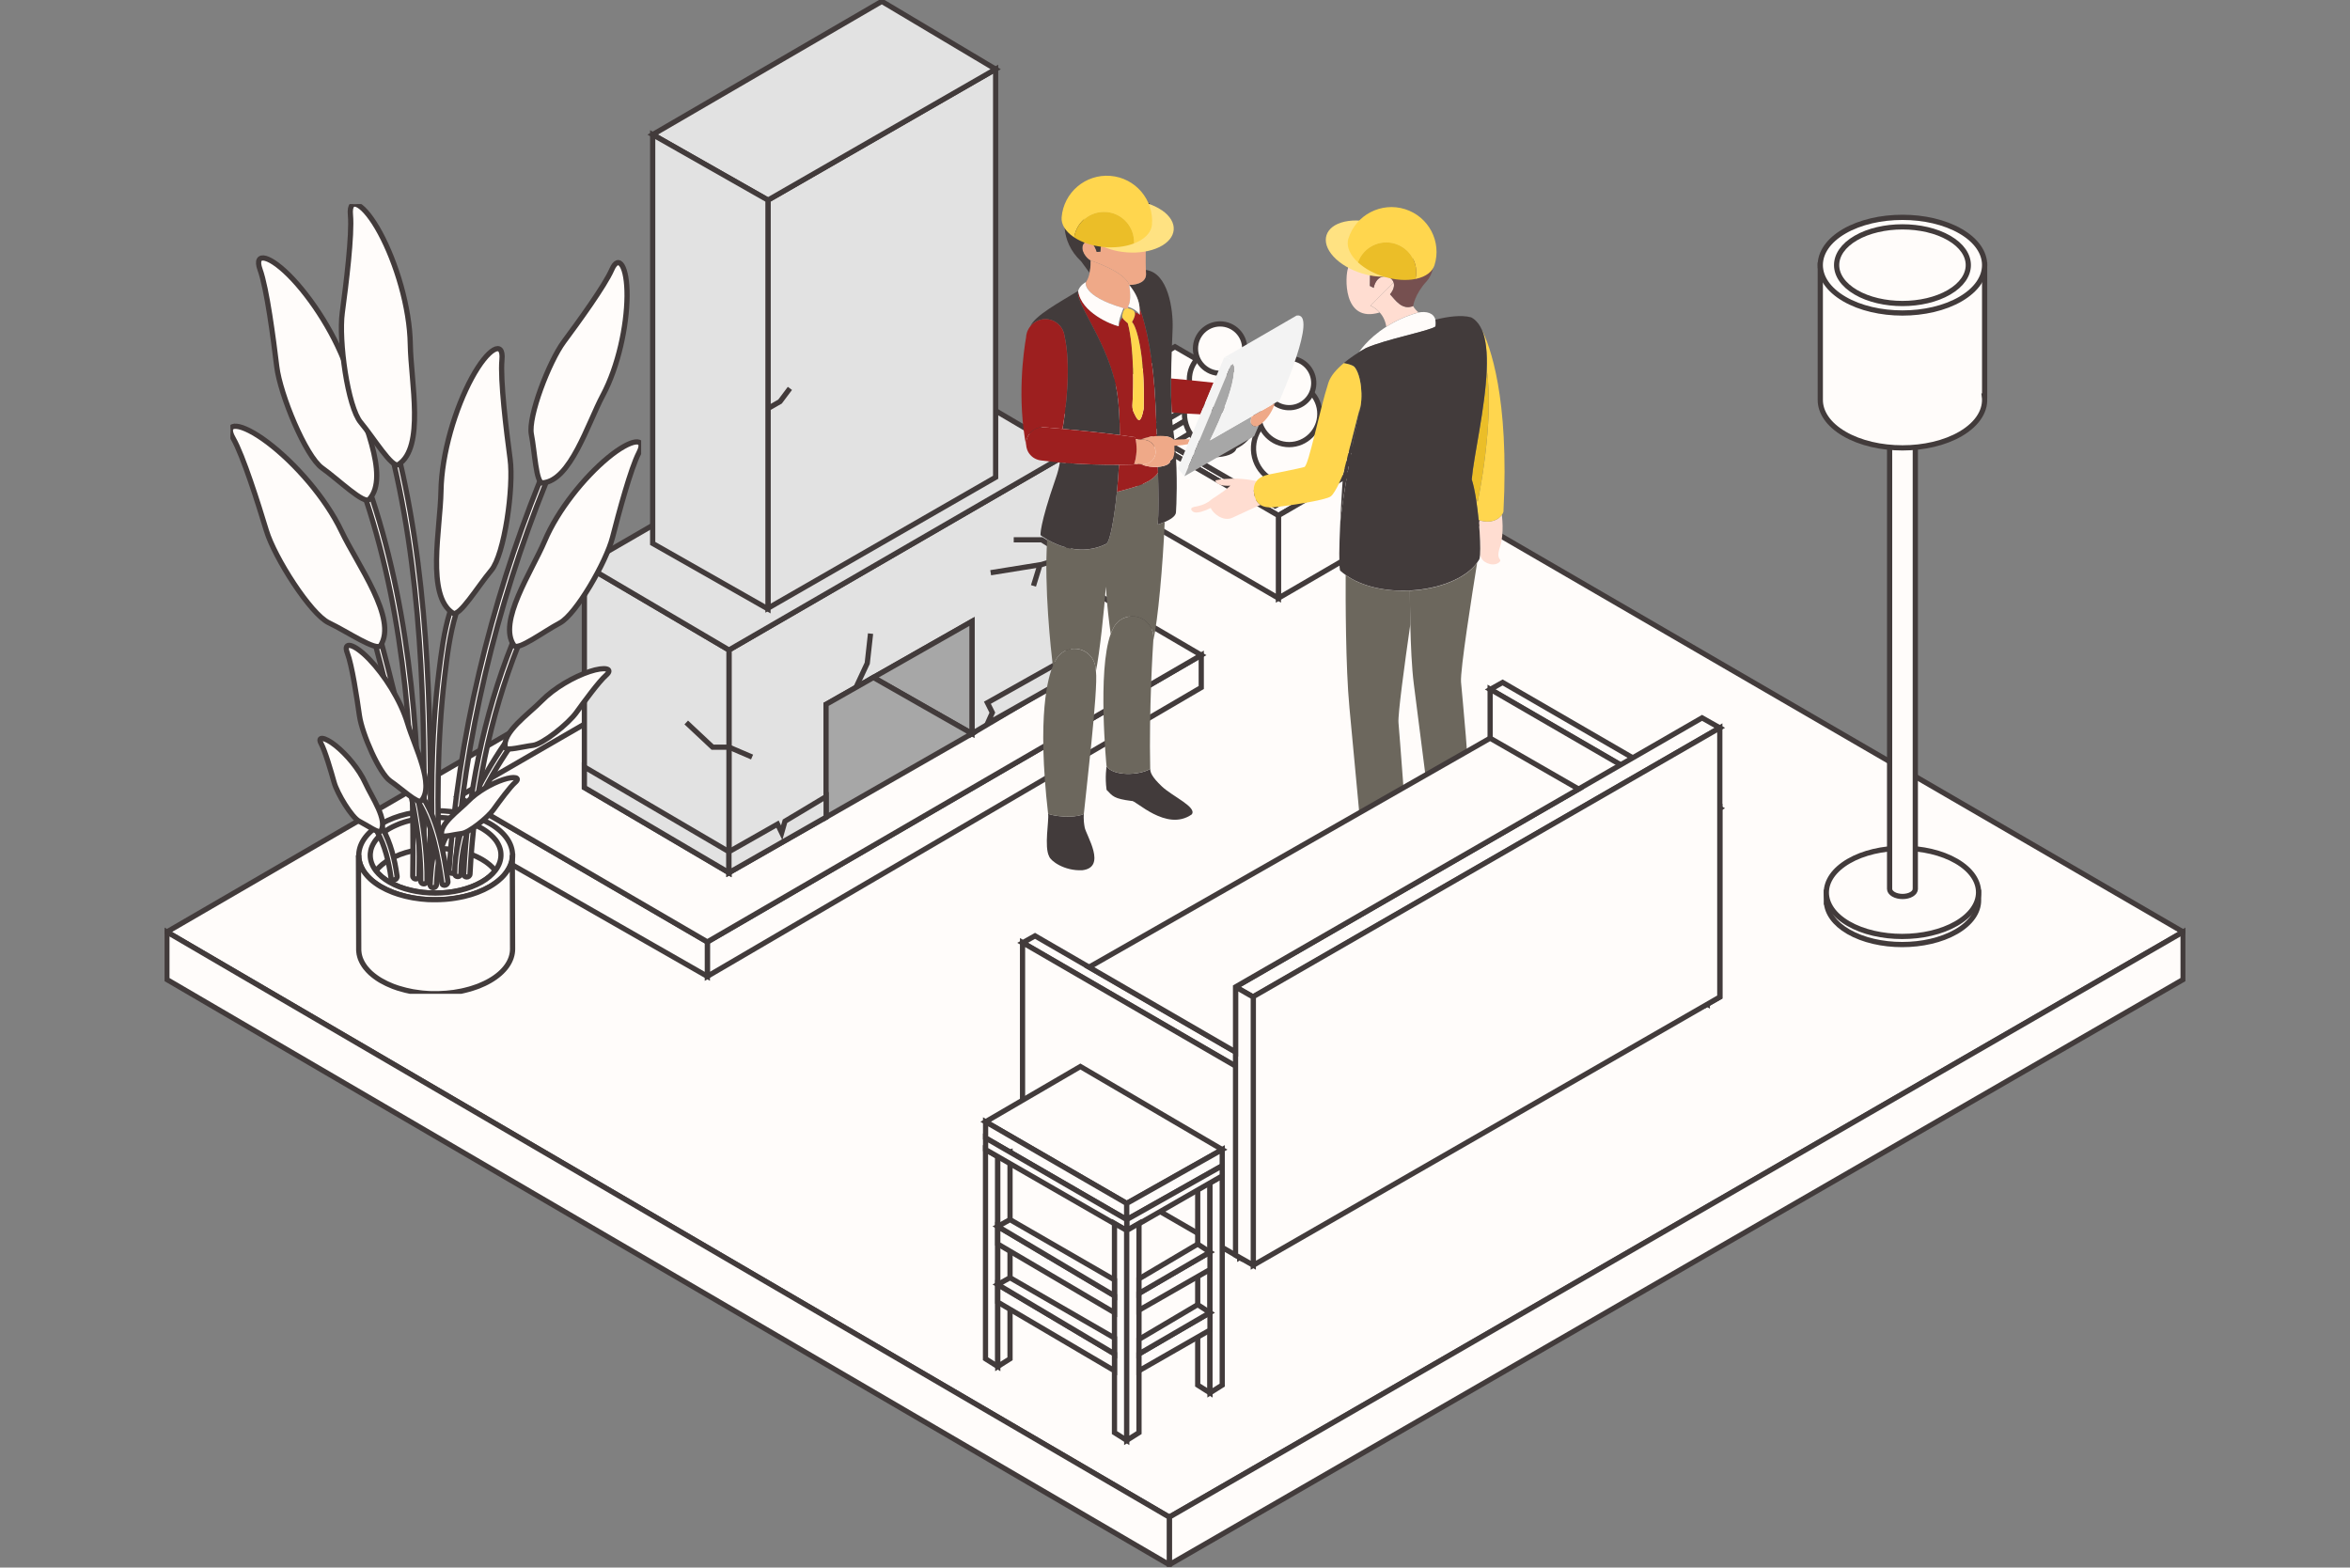 <svg width="1000" height="667" viewBox="0 0 1000 667" fill="none" xmlns="http://www.w3.org/2000/svg">
<rect x="0" y="0" width="1000" height="667" fill="#808080" stroke="none"/>
<g clip-path="url(#clip0_234_1064)">
<g clip-path="url(#clip1_234_1064)">
<path d="M71.018 396.55L497.574 645.553L928.978 396.55L499.995 147.542L71.018 396.55Z" fill="#FFFCFA" stroke="#423B3B" stroke-width="2.222" stroke-miterlimit="10"/>
<path d="M497.574 665.799V645.553L928.978 396.55V416.796L497.574 665.799Z" fill="#FFFCFA" stroke="#423B3B" stroke-width="2.222" stroke-miterlimit="10"/>
<path d="M71.018 416.796V396.55L497.574 645.553V665.799L71.018 416.796Z" fill="#FFFCFA" stroke="#423B3B" stroke-width="2.222" stroke-miterlimit="10"/>
<path d="M300.996 400.792V415.442L511.17 292.535V278.767L300.996 400.792Z" fill="#FFFCFA" stroke="#423B3B" stroke-width="2.222" stroke-miterlimit="10"/>
<path d="M300.997 400.791L195.053 339.096V354.892L300.997 415.441V400.791Z" fill="#FFFCFA" stroke="#423B3B" stroke-width="2.222" stroke-miterlimit="10"/>
<path d="M195.053 339.096L406.087 217.201L511.171 278.767L300.997 400.792L195.053 339.096Z" fill="#FFFCFA" stroke="#423B3B" stroke-width="2.222" stroke-miterlimit="10"/>
<path d="M310.193 371.316V276.579L454.586 192.978V287.86L413.607 312.163V264.43L351.51 299.72V347.741L310.193 371.316Z" fill="#E2E2E2" stroke="#423B3B" stroke-width="2.222" stroke-miterlimit="10"/>
<path d="M310.194 371.316L248.674 335.109V240.372L310.194 276.578V371.316Z" fill="#E2E2E2" stroke="#423B3B" stroke-width="2.222" stroke-miterlimit="10"/>
<path d="M310.194 276.578L248.674 240.372L393.067 156.771L454.587 192.978L310.194 276.578Z" fill="#E2E2E2" stroke="#423B3B" stroke-width="2.222" stroke-miterlimit="10"/>
<path d="M413.607 312.163L371.664 288.269L413.607 264.43V312.163Z" fill="#A7A7A7" stroke="#423B3B" stroke-width="2.222" stroke-miterlimit="10"/>
<path d="M413.607 312.163L351.51 347.742V299.72L371.664 288.269L413.607 312.163Z" fill="#A7A7A7" stroke="#423B3B" stroke-width="2.222" stroke-miterlimit="10"/>
<path d="M364.145 292.717L369.046 282.212L370.447 269.607" stroke="#423B3B" stroke-width="2.222"/>
<path d="M326.799 258.792V85.145L423.675 29.435V203.081L326.799 258.792Z" fill="#E2E2E2" stroke="#423B3B" stroke-width="2.222" stroke-miterlimit="10"/>
<path d="M277.736 57.28L326.799 85.145L423.675 29.435L375.239 0.578L277.736 57.28Z" fill="#E2E2E2" stroke="#423B3B" stroke-width="2.222" stroke-miterlimit="10"/>
<path d="M248.674 335.11V326.354L310.194 362.422V371.317L248.674 335.11Z" fill="#E2E2E2" stroke="#423B3B" stroke-width="2.222" stroke-miterlimit="10"/>
<path d="M310.193 362.422L330.867 350.679L332.633 354.342L334.033 349.44L351.54 338.936V347.696L310.193 371.316V362.422Z" fill="#E2E2E2" stroke="#423B3B" stroke-width="2.222" stroke-miterlimit="10"/>
<path d="M420.168 299.02L454.785 279.564V288.329L420.168 307.92L422.269 303.222L420.168 299.02Z" fill="#E2E2E2" stroke="#423B3B" stroke-width="2.222" stroke-miterlimit="10"/>
<path d="M431.372 229.691H443.277L454.482 236.694L443.277 240.196L421.568 243.697" stroke="#423B3B" stroke-width="2.222"/>
<path d="M442.575 240.195L439.773 249.299" stroke="#423B3B" stroke-width="2.222"/>
<path d="M326.799 85.145V259.103L277.736 231.233V57.28L326.799 85.145Z" fill="#E2E2E2" stroke="#423B3B" stroke-width="2.222" stroke-miterlimit="10"/>
<path d="M327.031 173.669L331.933 170.868L336.135 165.266" stroke="#423B3B" stroke-width="2.222"/>
<path d="M485.221 191.328L544.002 225.442L583.474 202.495L524.201 168.505L485.221 191.328Z" fill="#FFFCFA" stroke="#423B3B" stroke-width="2.222" stroke-miterlimit="10"/>
<path d="M485.221 185.253L544.002 219.362L583.474 196.416L524.201 162.431L485.221 185.253Z" fill="#FFFCFA" stroke="#423B3B" stroke-width="2.222" stroke-miterlimit="10"/>
<path d="M492.396 186.076L542.592 215.206L576.303 195.608L525.685 166.587L492.396 186.076Z" fill="#FFFCFA" stroke="#423B3B" stroke-width="2.222" stroke-miterlimit="10"/>
<path d="M544.002 219.362V254.518L583.475 231.571V196.416L544.002 219.362Z" fill="#FFFCFA" stroke="#423B3B" stroke-width="2.222" stroke-miterlimit="10"/>
<path d="M485.221 220.409V185.253L544.002 219.362V254.518L485.221 220.409Z" fill="#FFFCFA" stroke="#423B3B" stroke-width="2.222" stroke-miterlimit="10"/>
<path d="M525.685 166.587V172.97L498.119 189.394L492.396 186.076L525.685 166.587Z" fill="#FFFCFA" stroke="#423B3B" stroke-width="2.222" stroke-miterlimit="10"/>
<path d="M525.684 172.97L570.63 198.902L576.302 195.608L525.684 166.587V172.97Z" fill="#FFFCFA" stroke="#423B3B" stroke-width="2.222" stroke-miterlimit="10"/>
<path d="M525.683 172.971L498.117 189.395L542.591 215.207L570.629 198.902L525.683 172.971Z" fill="#FFFCFA" stroke="#423B3B" stroke-width="2.222" stroke-miterlimit="10"/>
<path d="M545.98 208.111C550.692 208.111 554.511 206.676 554.511 204.907C554.511 203.137 550.692 201.703 545.98 201.703C541.269 201.703 537.449 203.137 537.449 204.907C537.449 206.676 541.269 208.111 545.98 208.111Z" fill="#FFFCFA" stroke="#423B3B" stroke-width="2.222" stroke-miterlimit="10"/>
<path d="M549.2 206.034C557.569 205.686 564.071 198.604 563.722 190.215C563.373 181.825 556.305 175.306 547.936 175.654C539.566 176.001 533.064 183.084 533.413 191.473C533.762 199.863 540.83 206.382 549.2 206.034Z" fill="#FFFCFA" stroke="#423B3B" stroke-width="2.222" stroke-miterlimit="10"/>
<path d="M535.502 176.09C535.502 183.325 541.353 189.186 548.567 189.186C555.78 189.186 561.631 183.32 561.631 176.09C561.631 168.86 555.78 162.995 548.567 162.995C541.353 162.995 535.502 168.86 535.502 176.09Z" fill="#FFFCFA" stroke="#423B3B" stroke-width="2.222" stroke-miterlimit="10"/>
<path d="M550.251 173.338C555.964 172.408 559.844 167.013 558.916 161.286C557.989 155.56 552.606 151.671 546.893 152.601C541.18 153.53 537.301 158.926 538.228 164.652C539.155 170.379 544.538 174.267 550.251 173.338Z" fill="#FFFCFA" stroke="#423B3B" stroke-width="2.222" stroke-miterlimit="10"/>
<path d="M508.068 190.25C508.068 192.019 511.886 193.455 516.599 193.455C521.312 193.455 525.13 192.019 525.13 190.25C525.13 188.482 521.312 187.046 516.599 187.046C511.886 187.046 508.068 188.482 508.068 190.25Z" fill="#FFFCFA" stroke="#423B3B" stroke-width="2.222" stroke-miterlimit="10"/>
<path d="M523.591 190.678C531.608 188.244 536.139 179.757 533.711 171.721C531.282 163.685 522.815 159.143 514.798 161.577C506.78 164.011 502.25 172.498 504.678 180.534C507.106 188.57 515.574 193.112 523.591 190.678Z" fill="#FFFCFA" stroke="#423B3B" stroke-width="2.222" stroke-miterlimit="10"/>
<path d="M506.119 161.429C506.119 168.664 511.97 174.524 519.184 174.524C526.397 174.524 532.249 168.659 532.249 161.429C532.249 154.199 526.397 148.333 519.184 148.333C511.97 148.333 506.119 154.199 506.119 161.429Z" fill="#FFFCFA" stroke="#423B3B" stroke-width="2.222" stroke-miterlimit="10"/>
<path d="M508.711 148.334C508.711 154.134 513.404 158.838 519.191 158.838C524.977 158.838 529.67 154.134 529.67 148.334C529.67 142.534 524.977 137.83 519.191 137.83C513.404 137.83 508.711 142.534 508.711 148.334Z" fill="#FFFCFA" stroke="#423B3B" stroke-width="2.222" stroke-miterlimit="10"/>
<path d="M841.942 383.141V379.698H777.17V383.874H777.195C777.458 388.458 780.575 392.988 786.551 396.456C799.104 403.736 819.74 403.736 832.407 396.456C838.76 392.803 841.942 387.975 841.942 383.146V383.141Z" fill="#FFFCFA" stroke="#423B3B" stroke-width="2.222" stroke-miterlimit="10"/>
<path d="M786.66 366.433C774.047 373.773 773.998 385.732 786.55 393.007C799.103 400.288 819.739 400.288 832.406 393.007C845.078 385.727 845.128 373.768 832.515 366.433C819.903 359.093 799.267 359.093 786.66 366.433Z" fill="#FFFCFA" stroke="#423B3B" stroke-width="2.222" stroke-miterlimit="10"/>
<path d="M815.025 378.243V154.375H804.088V378.228C804.088 379.055 804.635 379.887 805.719 380.52C807.876 381.776 811.361 381.776 813.459 380.52C814.508 379.892 815.025 379.075 815.02 378.253L815.025 378.243Z" fill="#FFFCFA" stroke="#423B3B" stroke-width="2.222" stroke-miterlimit="10"/>
<path d="M805.67 152.092C803.542 153.333 803.562 155.381 805.72 156.637C807.877 157.892 811.362 157.892 813.46 156.637C815.563 155.381 815.538 153.338 813.41 152.092C811.283 150.851 807.798 150.851 805.67 152.092Z" fill="#FFFCFA" stroke="#423B3B" stroke-width="2.222" stroke-miterlimit="10"/>
<path d="M844.526 112.786H774.594V170.126C774.574 175.363 777.974 180.615 784.805 184.607C798.422 192.565 820.698 192.565 834.315 184.607C841.851 180.202 845.207 174.262 844.402 168.497H844.526V112.786Z" fill="#FFFCFA" stroke="#423B3B" stroke-width="2.222" stroke-miterlimit="10"/>
<path d="M784.8 127.217C771.184 119.259 771.184 106.298 784.8 98.405C798.417 90.512 820.693 90.512 834.31 98.405C847.926 106.298 847.926 119.259 834.31 127.217C820.693 135.175 798.412 135.175 784.8 127.217Z" fill="#FFFCFA" stroke="#423B3B" stroke-width="2.222" stroke-miterlimit="10"/>
<path d="M789.723 124.362C778.811 117.989 778.811 107.599 789.723 101.276C800.635 94.952 818.487 94.952 829.394 101.276C840.307 107.599 840.307 117.989 829.394 124.362C818.482 130.736 800.63 130.736 789.723 124.362Z" fill="#FFFCFA" stroke="#423B3B" stroke-width="2.222" stroke-miterlimit="10"/>
<path d="M292.018 307.422L303.222 317.927H310.225L320.029 322.128" stroke="#423B3B" stroke-width="2.222"/>
<g clip-path="url(#clip2_234_1064)">
<path d="M446.008 346.316C446.452 349.176 444.248 360.318 446.452 364.427C447.045 366.268 452.771 370.656 460.554 370.294C471.134 369.045 462.248 355.553 461.574 352.101C460.916 348.65 461.212 346.316 461.212 346.316C459.007 347.631 451.734 348.075 446.008 346.316Z" fill="#423B3B"/>
<path d="M470.887 326.086C470.887 326.086 470.113 330.589 470.887 336.094C473.536 338.839 473.964 339.842 481.565 340.828C482.997 340.17 496.325 354.139 507.119 346.547C509.537 343.473 498.859 338.839 494.449 334.665C490.039 330.49 489.48 328.617 489.463 327.187C484.758 329.981 473.832 330.342 470.887 326.086Z" fill="#423B3B"/>
<path d="M492.77 201.152C490.088 205.014 484.938 206.871 475.279 209.287C474.128 221.005 472.367 230.274 470.804 231.424C460.471 236.634 450.384 232.361 445.613 229.616C444.247 249.765 447.209 276.619 448.015 283.406C448.459 282.404 448.739 281.976 448.739 281.976C449.989 278.509 453.313 276.027 457.213 276.027C462.182 276.027 466.213 280.054 466.213 285.017C466.262 285.181 466.312 285.395 466.345 285.641C467.924 278.098 469.915 259.149 470.59 249.634C470.968 256.93 471.972 264.967 472.647 269.766C472.91 269.043 473.206 268.369 473.519 267.744C474.884 264.507 478.093 262.239 481.828 262.239C486.797 262.239 490.829 266.265 490.829 271.228C490.829 271.491 490.829 271.771 490.796 272.034C490.812 272.034 490.829 272.034 490.829 272.034C490.829 272.034 490.829 272.149 490.812 272.362C492.704 264.046 494.827 240.989 495.617 222.122C494.004 222.813 492.606 223.224 492.606 223.224C492.606 223.224 493.264 220.66 492.787 201.136L492.77 201.152Z" fill="#6C675D"/>
<path d="M457.229 276.027C453.33 276.027 450.006 278.508 448.755 281.976C448.755 281.976 448.459 282.403 448.031 283.406C446.073 287.892 441.154 304.064 446.008 346.333C451.734 348.092 459.006 347.648 461.211 346.333C461.853 339.316 467.398 293.184 466.361 285.657C466.328 285.411 466.279 285.197 466.23 285.033C466.23 280.07 462.198 276.043 457.229 276.043V276.027Z" fill="#6C675D"/>
<path d="M490.781 272.033C490.798 271.77 490.814 271.507 490.814 271.228C490.814 266.265 486.783 262.238 481.814 262.238C478.079 262.238 474.87 264.506 473.504 267.744C473.192 268.352 472.912 269.026 472.632 269.765C466.89 285.378 470.872 326.086 470.872 326.086C473.8 330.342 484.742 329.964 489.448 327.187C488.905 301.631 490.567 275.567 490.781 272.378C490.781 272.165 490.798 272.05 490.798 272.05C490.798 272.05 490.798 272.05 490.765 272.05L490.781 272.033Z" fill="#6C675D"/>
<path d="M541.738 173.574C542.034 173.015 542.232 172.407 542.314 171.75C542.199 172.325 542.002 172.933 541.738 173.574Z" fill="#EFA988"/>
<path d="M498.597 175.48C502.875 175.875 507.005 176.138 510.806 176.286L516.417 162.842C509.391 162.054 502.76 161.429 498.333 161.035C498.284 165.834 498.333 170.797 498.597 175.48Z" fill="#9D1F1F"/>
<path d="M482.554 197.618C482.554 197.618 480.152 197.733 476.153 197.766C475.939 201.727 475.643 205.622 475.281 209.286C484.923 206.887 490.09 205.03 492.772 201.151C492.756 200.363 492.739 199.541 492.706 198.686C490.518 198.834 487.902 198.538 485.401 197.519L482.653 197.322C482.587 197.503 482.538 197.618 482.538 197.618H482.554Z" fill="#9D1F1F"/>
<path d="M475.38 167.182C476.169 172.244 476.498 178.505 476.498 185.112C478.753 185.408 480.957 185.703 483.08 186.032C483.146 186.311 483.195 186.574 483.245 186.837L485.499 187.018C486.453 186.574 488.444 185.835 491.735 185.572C491.932 185.572 492.097 185.555 492.278 185.539C492.13 181.743 491.965 177.568 491.751 172.967C490.83 152.309 487.868 139.03 484.906 130.681C485.022 131.831 485.005 132.9 484.989 133.968C484.429 133.442 483.623 133.08 482.85 132.85C483.179 133.721 482.883 135.02 481.698 137.041C483.459 138.504 487.342 150.32 486.684 173.92C485.663 179.195 484.709 179.853 483.31 177.223C481.912 174.577 481.698 174.068 481.994 170.107C482.29 166.146 482.735 148.036 479.937 137.551C478.786 136.499 477.946 135.924 477.65 135.118C476.976 135.891 476.317 137.058 476.038 138.8C472.961 138.142 460.11 133.015 458.777 123.762C457.165 128.742 472.138 146.343 475.363 167.165L475.38 167.182Z" fill="#9D1F1F"/>
<path d="M444.84 135.792C448.937 135.792 452.343 138.799 452.952 142.727C455.782 155.447 453.824 172.424 452.162 182.482C458.464 183.057 467.761 183.977 476.514 185.111C476.514 178.505 476.169 172.243 475.395 167.181C472.17 146.359 457.181 128.758 458.81 123.778C451.619 128.183 440.151 134.313 438.406 138.931C438.374 138.964 438.357 138.997 438.324 139.029C439.822 137.057 442.191 135.792 444.857 135.792H444.84Z" fill="#423B3B"/>
<path d="M470.821 231.407C472.367 230.257 474.144 220.988 475.296 209.27C475.658 205.605 475.954 201.71 476.168 197.749C470.327 197.799 461.08 197.684 450.993 196.78C450.664 198.867 450.105 201.086 449.249 203.534C442.207 223.765 442.783 227.726 442.783 227.726C442.783 227.726 443.836 228.547 445.629 229.583C450.401 232.327 460.488 236.6 470.821 231.391V231.407Z" fill="#423B3B"/>
<path d="M497.923 196.04C498.186 197.289 495.899 198.456 492.707 198.67C492.723 199.524 492.756 200.346 492.773 201.135C493.25 220.659 492.592 223.223 492.592 223.223C492.592 223.223 493.99 222.812 495.603 222.121C497.758 221.201 500.276 219.755 500.408 218.062C500.605 215.466 501.214 202.318 500.046 189.664C499.947 189.664 499.832 189.664 499.733 189.68C499.93 194.413 499.173 195.268 497.939 196.04H497.923Z" fill="#423B3B"/>
<path d="M480.529 121.231C483.688 125.159 484.643 128.101 484.906 130.681C487.868 139.013 490.83 152.292 491.751 172.967C491.965 177.568 492.129 181.743 492.278 185.539C496.753 185.276 498.662 186.196 499.419 187.117C499.517 187.117 499.649 187.117 499.781 187.117C499.665 186.163 499.55 185.21 499.419 184.29C499.04 181.562 498.777 178.604 498.596 175.514C498.333 170.83 498.283 165.867 498.333 161.068C498.415 152.736 498.81 144.847 498.991 139.671C499.254 131.766 497.115 116.038 487.605 114.871C487.621 115.381 487.637 115.906 487.67 116.465C487.835 119.522 484.955 121.182 480.529 121.264V121.231Z" fill="#423B3B"/>
<path d="M469.029 95.101C468.914 100.82 468.256 107.098 468.256 107.098L466.709 107.213C466.709 107.213 464.505 99.949 461.197 103.581C459.223 106.325 462.514 110.187 464.06 110.845C464.06 110.845 478.589 115.463 480.514 121.248C484.941 121.165 487.82 119.522 487.656 116.449C487.623 115.89 487.606 115.364 487.59 114.855C487.425 110.286 487.705 107.558 487.409 101.822C488.034 97.056 487.409 93.424 486.487 90.828C480.827 95.396 469.029 95.117 469.029 95.117V95.101Z" fill="#EFA988"/>
<path d="M464.058 110.828C462.511 110.171 459.221 106.325 461.195 103.564C464.502 99.932 466.707 107.196 466.707 107.196L468.254 107.081C468.254 107.081 468.912 100.819 469.027 95.084C469.027 95.084 480.825 95.363 486.485 90.794C487.867 89.677 488.887 88.28 489.282 86.505C486.534 86.505 483.441 82.331 478.044 79.898C472.976 76.595 456.785 75.494 454.58 87.935C452.705 91.123 450.615 102.348 460.093 111.255C461.722 113.441 463.597 116.038 463.63 116.087C464.206 113.375 464.058 110.812 464.058 110.812V110.828Z" fill="#423B3B"/>
<path d="M478.095 131.107L478.489 131.748C478.851 131.403 479.378 131.157 480.184 131.272L479.937 130.532C481.188 128.922 481.106 125.109 480.546 121.247C478.605 115.462 464.092 110.844 464.092 110.844C464.092 110.844 464.24 113.408 463.664 116.119C463.368 117.5 462.891 118.913 462.118 120.047C462.118 120.047 460.061 125.832 478.127 131.124L478.095 131.107Z" fill="#EFA988"/>
<path d="M480.512 131.322C480.397 131.289 480.282 131.273 480.167 131.256C479.361 131.141 478.834 131.388 478.472 131.733C477.863 132.324 477.781 133.228 477.781 133.228C477.485 134.05 477.452 134.625 477.633 135.118C477.913 135.924 478.768 136.499 479.92 137.551C482.717 148.036 482.273 166.146 481.977 170.107C481.681 174.068 481.911 174.577 483.293 177.223C484.692 179.869 485.646 179.195 486.666 173.92C487.324 150.304 483.441 138.504 481.681 137.041C482.865 135.02 483.161 133.721 482.832 132.85C482.536 132.045 481.697 131.618 480.496 131.322H480.512Z" fill="#FFD64E"/>
<path d="M479.922 130.517C479.922 130.517 483.591 131.471 484.99 133.969C485.006 132.9 485.023 131.832 484.907 130.682C484.644 128.101 483.69 125.176 480.531 121.232C481.107 125.078 481.172 128.89 479.922 130.517Z" fill="#FFFCFA"/>
<path d="M476.038 138.8C475.972 136.154 476.992 133.968 478.094 131.108C460.028 125.833 462.085 120.032 462.085 120.032C462.085 120.032 459.518 121.281 458.777 123.779C460.094 133.015 472.944 138.159 476.038 138.816V138.8Z" fill="#FFFCFA"/>
<path d="M443.738 181.776C444.002 181.776 444.265 181.776 444.528 181.825C444.528 181.825 447.539 182.055 452.146 182.483C453.808 172.425 455.783 155.448 452.936 142.728C452.327 138.8 448.938 135.792 444.824 135.792C442.159 135.792 439.806 137.058 438.292 139.03C438.21 139.129 438.144 139.227 438.078 139.326C438.029 139.408 437.963 139.49 437.914 139.572C437.848 139.671 437.782 139.77 437.733 139.868C437.683 139.95 437.634 140.049 437.584 140.131C437.535 140.23 437.486 140.328 437.436 140.427C437.387 140.526 437.338 140.624 437.288 140.723C437.255 140.821 437.206 140.904 437.173 141.002C437.124 141.117 437.091 141.232 437.041 141.347C437.041 141.364 437.041 141.38 437.025 141.397C437.025 141.429 437.025 141.446 437.009 141.479C436.91 141.758 436.844 142.054 436.778 142.35C436.778 142.399 436.762 142.432 436.745 142.481C436.679 142.794 436.647 143.122 436.63 143.451C436.63 143.484 436.63 143.5 436.63 143.533C435.528 149.893 432.763 169.598 436.745 190.157C436.663 189.73 436.63 189.303 436.63 188.859C436.63 184.948 439.806 181.759 443.738 181.759V181.776Z" fill="#9D1F1F"/>
<path d="M499.78 187.1C499.649 187.1 499.517 187.1 499.418 187.1C498.662 186.18 496.753 185.26 492.277 185.523C492.096 185.523 491.915 185.539 491.734 185.556C488.444 185.818 486.453 186.558 485.498 187.002L486.518 187.084C489.414 187.084 491.751 189.434 491.751 192.31C491.751 195.202 489.398 197.536 486.518 197.536C486.354 197.536 486.189 197.536 486.025 197.52L485.416 197.503C487.917 198.522 490.533 198.818 492.722 198.67C495.914 198.44 498.201 197.29 497.938 196.041C499.172 195.268 499.945 194.414 499.731 189.681C499.846 189.681 499.945 189.681 500.044 189.664C502.347 189.516 504.157 189.303 505.49 189.007L506.362 186.936C504.338 186.805 501.179 187.035 499.78 187.084V187.1Z" fill="#EFA988"/>
<path d="M482.653 197.322L485.401 197.519L486.01 197.569C486.174 197.569 486.339 197.569 486.503 197.569C489.399 197.569 491.736 195.219 491.736 192.343C491.736 189.45 489.383 187.116 486.503 187.116L485.483 187.034L483.229 186.854C484.266 192.195 483.032 196.27 482.637 197.339L482.653 197.322Z" fill="#EFA988"/>
<path d="M476.153 197.766C480.135 197.733 482.554 197.618 482.554 197.618C482.554 197.618 482.603 197.503 482.669 197.322C483.047 196.238 484.281 192.162 483.261 186.837C483.212 186.574 483.162 186.311 483.097 186.032C480.974 185.72 478.769 185.407 476.515 185.112C467.761 183.978 458.465 183.057 452.163 182.482C447.556 182.055 444.544 181.825 444.544 181.825C444.281 181.792 444.018 181.775 443.755 181.775C439.839 181.775 436.646 184.947 436.646 188.875C436.646 189.319 436.696 189.746 436.762 190.173C436.827 190.535 436.926 190.896 437.058 191.242C437.074 191.307 437.091 191.357 437.124 191.422C437.173 191.537 437.222 191.652 437.272 191.767C437.305 191.85 437.338 191.915 437.37 191.998C437.42 192.096 437.486 192.211 437.535 192.31C437.584 192.392 437.617 192.474 437.667 192.54C437.732 192.639 437.782 192.721 437.848 192.819C437.897 192.901 437.946 192.984 438.012 193.049C438.078 193.132 438.144 193.214 438.21 193.296C438.275 193.378 438.341 193.444 438.407 193.526C438.473 193.608 438.555 193.674 438.621 193.756C438.687 193.838 438.769 193.904 438.835 193.986C438.901 194.052 438.983 194.118 439.065 194.183C439.148 194.249 439.23 194.331 439.312 194.397C439.394 194.463 439.46 194.512 439.542 194.578C439.625 194.643 439.723 194.709 439.822 194.775C439.904 194.824 439.987 194.874 440.069 194.923C440.168 194.989 440.266 195.038 440.365 195.087C440.447 195.137 440.53 195.169 440.612 195.219C440.727 195.268 440.826 195.317 440.941 195.367C441.023 195.399 441.106 195.432 441.188 195.465C441.303 195.515 441.418 195.547 441.55 195.597C441.632 195.63 441.714 195.646 441.797 195.679C441.928 195.712 442.043 195.745 442.175 195.777C442.257 195.794 442.34 195.81 442.422 195.827C442.554 195.86 442.702 195.876 442.833 195.893C442.899 195.893 442.965 195.909 443.014 195.925C445.713 196.27 448.395 196.566 451.027 196.796C461.114 197.7 470.361 197.815 476.202 197.766H476.153Z" fill="#9D1F1F"/>
<path d="M520.859 152.193C527.046 148.61 548.881 135.972 551.727 134.296L520.859 152.193Z" fill="#F3F3F3"/>
<path d="M523.705 155.497L524.808 154.856C524.281 153.065 523.064 152.029 520.859 152.194L516.416 162.843L510.805 176.287L506.363 186.936L505.491 189.007L501.18 199.344L504.026 202.647L523.705 155.497Z" fill="#F3F3F3"/>
<path d="M533.892 181.397C532.049 181.036 531.917 178.899 532.575 177.798C532.509 177.618 532.46 177.453 532.427 177.305L514.871 187.396C514.871 187.396 527.178 163.073 524.809 154.856L523.706 155.497L504.027 202.647L533.678 185.605L535.685 180.97C535.027 181.315 534.402 181.48 533.875 181.397H533.892Z" fill="#A7A7A7"/>
<path d="M542.363 171.602L532.424 177.322C532.457 177.486 532.507 177.65 532.572 177.815C531.914 178.916 532.062 181.036 533.889 181.414C534.415 181.512 535.04 181.348 535.699 180.986C537.903 179.82 540.503 176.533 541.754 173.574C542.017 172.95 542.214 172.325 542.33 171.75C542.33 171.701 542.346 171.652 542.363 171.586V171.602Z" fill="#EFA988"/>
<path d="M524.807 154.856C527.177 163.073 514.869 187.396 514.869 187.396L532.426 177.305L542.364 171.586L544.519 170.337C544.519 170.337 561.286 132.67 551.726 134.28C548.88 135.956 527.045 148.595 520.858 152.177C523.063 152.013 524.297 153.032 524.807 154.84V154.856Z" fill="#F3F3F3"/>
<path d="M494.402 89.447C501.592 94.393 501.066 101.427 493.234 105.191C485.401 108.938 473.242 107.984 466.051 103.054C458.861 98.124 459.371 91.073 467.203 87.326C475.035 83.579 487.195 84.533 494.385 89.463L494.402 89.447Z" fill="#FFE282"/>
<path d="M490.205 95.544C491.028 84.944 483.114 75.675 472.501 74.837C461.888 73.999 452.608 81.904 451.752 92.504C451.555 95.347 453.216 98.338 456.803 100.803C456.886 100.869 456.984 100.918 457.083 100.984C458.103 94.427 464.027 89.644 470.757 90.186C477.684 90.729 482.883 96.678 482.554 103.581C483.048 103.383 483.525 103.186 484.002 102.956C487.918 101.082 489.991 98.387 490.205 95.544Z" fill="#FFD64E"/>
<path d="M470.757 90.203C464.028 89.677 458.104 94.443 457.084 101C463.863 105.487 474.838 106.555 482.555 103.58C482.884 96.694 477.701 90.745 470.757 90.186V90.203Z" fill="#EBBE28"/>
</g>
<g clip-path="url(#clip3_234_1064)">
<path d="M629.321 222.444C629.404 222.066 629.487 221.721 629.569 221.392C634.435 222.905 637.662 221.096 639.068 219.09C639.068 219.09 640.194 226.752 638.357 232.54C636.983 236.519 637.778 237.309 638.357 238.213C638.936 239.117 635.841 241.617 631.737 239.002C630.893 238.476 630.265 237.44 629.785 236.125C630 233.264 629.801 228.018 629.305 222.444H629.321Z" fill="#FFDDD1"/>
<path d="M629.074 137.664C629.074 137.664 629.124 137.747 629.223 137.895C629.173 137.813 629.107 137.747 629.041 137.664C629.041 137.664 629.041 137.664 629.058 137.664H629.074Z" fill="#6C675D"/>
<path d="M629.571 221.375C629.455 221.342 629.339 221.293 629.207 221.26C628.925 218.383 628.578 215.472 628.164 212.775C628.379 212.989 628.594 213.203 628.826 213.417C628.826 213.417 636.008 179.626 632.649 157.313C632.914 150.457 632.401 144.356 630.497 140.13C633.94 146.954 642.313 168.955 639.765 217.774C639.632 218.202 639.401 218.629 639.086 219.073C637.68 221.079 634.453 222.888 629.587 221.375H629.571Z" fill="#FFD64E"/>
<path d="M583.432 111.026C582.919 114.512 582.919 121.665 582.919 121.665L584.541 122.52C584.541 122.52 585.22 118.014 588.827 117.669C590.796 117.488 592.484 118.524 593.014 120.201L583.167 130.1C583.167 130.1 585.22 130.856 587.09 132.961C571.17 137.729 572.411 117.077 573.652 114.101C573.486 107.787 575.059 103.906 577.309 101.571C579.99 104.909 583.929 107.54 583.416 111.042L583.432 111.026Z" fill="#FFDDD1"/>
<path d="M589.919 139.012C589.489 136.299 588.347 134.309 587.106 132.928C585.236 130.824 583.184 130.067 583.184 130.067L593.03 120.168C593.46 121.533 593.113 123.326 591.491 125.216C593.808 127.683 596.538 132.106 601.338 130.232C601.867 131.3 602.81 132.238 603.621 132.928C598.061 134.49 593.543 136.694 589.919 138.996V139.012Z" fill="#FFDDD1"/>
<path d="M591.491 125.233C593.113 123.359 593.46 121.566 593.03 120.185C592.5 118.508 590.812 117.472 588.843 117.653C585.252 117.998 584.557 122.504 584.557 122.504L582.935 121.649C582.935 121.649 582.935 114.496 583.448 111.01C583.961 107.524 580.023 104.877 577.342 101.539C575.091 95.734 578.037 97.181 581.115 94.879C582.571 97.181 592.352 92.528 595.612 93.465C612.657 97.543 612.309 113.97 607.096 119.676C601.867 125.381 601.354 130.232 601.354 130.232C596.555 132.106 593.824 127.683 591.508 125.217L591.491 125.233Z" fill="#765050"/>
<path d="M628.826 213.416C628.594 213.203 628.379 212.989 628.164 212.775C627.618 209.289 626.989 206.165 626.277 204.044C627.105 194.145 632.036 173.592 632.649 157.313C636.008 179.626 628.826 213.416 628.826 213.416Z" fill="#EBBE28"/>
<path d="M573.42 380.23C580.619 379.474 584.21 380.066 587.735 380.477C591.243 380.888 597.78 378.898 598.955 375.906C598.607 383.815 587.387 382.532 583.614 381.727C579.841 380.921 576.2 381.414 572.642 382.171C569.084 382.927 563.524 382.614 560.264 380.789C557.004 378.981 557.947 376.744 557.947 376.744C558.874 378.241 562.134 381.398 573.437 380.23H573.42Z" fill="#6C675D"/>
<path d="M597.581 364.56C598.641 366.994 599.038 372.551 598.955 375.906C597.78 378.898 591.26 380.888 587.735 380.477C584.227 380.066 580.619 379.474 573.42 380.23C562.118 381.398 558.857 378.241 557.931 376.744C557.848 370.759 562.945 372.173 571.914 370.677C577.988 369.657 580.354 366.895 581.264 365.218C583.929 366.451 590.995 368.95 597.581 364.576V364.56Z" fill="#6C675D"/>
<path d="M599.965 251.302C599.965 255.133 600.015 260.214 600.131 265.657C597.715 282.462 594.802 303.936 595.1 307.504C595.597 313.489 598.244 346.556 598.989 363.525C598.526 363.92 598.046 364.249 597.566 364.561C590.979 368.952 583.913 366.436 581.249 365.203C580.554 364.874 580.14 364.644 580.14 364.644C580.14 364.644 576.251 322.106 574.232 301.141C572.577 283.81 572.577 254.393 572.627 244.708C579.776 249.773 590.003 251.795 599.949 251.286L599.965 251.302Z" fill="#6C675D"/>
<path d="M508.187 215.669C510.471 215.323 512.457 214.715 514.409 213.416C516.693 211.443 519.639 210.193 523.577 206.658C517.438 207.052 516.759 204.339 517.438 204.339C518.116 204.339 519.043 203.764 524.455 203.665C529.883 203.55 534.682 204.718 534.682 204.718C533.871 205.737 533.374 207.102 533.54 208.943C533.805 211.755 534.665 213.712 536.337 214.83C536.337 214.83 536.337 214.863 536.337 214.879C532.845 216.326 528.575 218.415 524.455 220.289C520.35 222.164 515.998 218.25 515.204 216.145C512.291 217.625 509.726 218.299 508.402 218.02C507.095 217.74 505.887 216.03 508.171 215.701L508.187 215.669Z" fill="#FFDDD1"/>
<path d="M606.518 355.286C608.024 356.47 609.712 357.161 610.92 359.151C612.111 361.14 613.998 364.823 618.334 364.823C622.024 364.823 624.391 362.291 624.821 360.154C625.119 362.768 623.05 366.944 616.646 366.451C610.241 365.958 609.745 358.838 608.553 357.967C607.362 357.095 603.721 356.224 602.712 351.225C601.388 344.122 604.284 342.609 604.284 342.609C603.026 344.664 601.967 350.288 606.551 355.27L606.518 355.286Z" fill="#6C675D"/>
<path d="M623.249 349.91C623.1 353.741 624.573 357.112 624.854 359.085C624.904 359.414 624.887 359.776 624.805 360.154C624.374 362.292 622.008 364.824 618.318 364.824C613.982 364.824 612.095 361.141 610.904 359.151C609.712 357.161 608.008 356.471 606.502 355.287C601.918 350.305 602.993 344.681 604.235 342.626C604.979 341.409 606.783 341.705 608.124 342.132C608.537 345.388 608.802 347.378 608.802 347.378C608.802 347.378 614.495 354.251 623.233 349.894L623.249 349.91Z" fill="#6C675D"/>
<path d="M628.578 239.428C626.509 252.27 621.313 285.107 621.71 290.171C622.206 296.485 625.4 325.935 625.566 348.56C624.771 349.119 623.994 349.547 623.249 349.925C614.511 354.282 608.818 347.409 608.818 347.409C608.818 347.409 608.57 345.42 608.14 342.164C606.667 330.67 603.175 303.326 601.62 291.026C600.743 284.153 600.329 274.452 600.13 265.688C600.014 260.245 599.965 255.164 599.965 251.333C611.93 250.725 623.448 246.466 628.578 239.461V239.428Z" fill="#6C675D"/>
<path d="M570.26 223.561C570.806 210.785 571.551 201.659 571.551 201.659L578.981 172.21C578.981 172.21 571.236 209.19 570.26 223.561Z" fill="#423B3B"/>
<path d="M610.854 138.946C608.57 140.771 589.49 144.421 581.281 148.121C579.958 148.713 578.898 149.321 578.27 149.913C578.27 149.913 581.761 144.208 589.936 139.028C593.561 136.726 598.078 134.523 603.639 132.961C606.965 132.369 610.06 133.109 610.804 136.052C611.003 136.841 611.053 137.795 610.871 138.929L610.854 138.946Z" fill="#FFFCFA"/>
<path d="M630.478 140.13C630.114 139.324 629.7 138.568 629.22 137.894C629.171 137.812 629.104 137.746 629.038 137.664C628.194 136.546 627.218 135.641 626.026 135.033C621.79 133.882 615.882 134.753 610.768 136.036C610.967 136.825 611.017 137.779 610.835 138.913C608.551 140.739 589.47 144.389 581.262 148.089C577.87 150.012 574.56 152.199 571.796 154.501C573.782 154.847 575.437 155.34 576.297 156.047C579.177 159.303 580.335 169.053 578.416 175.17C578.316 175.581 578.217 176.009 578.118 176.42C576.066 186.532 571.035 212.15 570.274 223.529C569.893 232.03 569.694 240.317 570.241 242.767C571.002 243.458 571.813 244.083 572.657 244.675C579.806 249.739 590.033 251.761 599.979 251.252C611.943 250.643 623.461 246.385 628.591 239.38C628.889 238.969 629.187 238.541 629.435 238.097C629.618 237.752 629.733 237.045 629.8 236.075C630.015 233.214 629.816 227.969 629.32 222.394C629.287 222 629.253 221.605 629.204 221.21C628.922 218.333 628.575 215.423 628.161 212.726C627.615 209.24 626.986 206.116 626.275 203.995C627.102 194.096 632.034 173.542 632.646 157.264C632.911 150.407 632.398 144.307 630.495 140.081L630.478 140.13Z" fill="#423B3B"/>
<path d="M576.3 156.08C575.439 155.356 573.801 154.863 571.799 154.534C568.654 157.165 566.205 159.977 565.278 162.854C561.505 174.43 556.888 198.141 555.051 198.716C553.231 199.292 541.398 201.561 539.462 202.005C538.238 202.285 536.02 202.975 534.663 204.702C533.869 205.721 533.356 207.086 533.521 208.928C533.786 211.739 534.647 213.696 536.318 214.814C537.609 215.669 539.363 216.047 541.746 215.85C547.224 215.39 564.136 212.907 566.304 211.197C568.472 209.487 571.55 201.66 571.55 201.66L578.981 172.21C578.981 172.21 578.65 173.805 578.104 176.436C578.203 176.025 578.302 175.598 578.401 175.187C580.321 169.07 579.163 159.319 576.283 156.063L576.3 156.08Z" fill="#FFD64E"/>
<path d="M572.228 94.304C563.755 96.178 561.62 102.838 567.445 109.168C573.271 115.499 584.838 119.133 593.311 117.258C601.784 115.384 603.936 108.741 598.11 102.394C592.285 96.047 580.701 92.429 572.228 94.304Z" fill="#FFE282"/>
<path d="M573.817 101.44C576.995 91.41 587.768 85.836 597.863 88.993C607.957 92.15 613.584 102.838 610.406 112.884C609.529 115.564 606.882 117.702 602.645 118.639C602.546 118.656 602.43 118.672 602.331 118.689C603.837 112.292 600.163 105.732 593.742 103.726C587.139 101.67 580.139 105.205 577.872 111.651C577.491 111.289 577.11 110.928 576.763 110.549C573.85 107.376 572.94 104.137 573.801 101.456L573.817 101.44Z" fill="#FFD64E"/>
<path d="M593.741 103.741C600.146 105.747 603.836 112.308 602.33 118.704C594.403 120.316 583.895 117.224 577.871 111.65C580.138 105.205 587.138 101.669 593.741 103.725V103.741Z" fill="#EBBE28"/>
</g>
<path d="M435.123 401.201L527.535 454.773L532.85 451.739L440.437 398.211L435.123 401.201Z" fill="#FFFCFA" stroke="#423B3B" stroke-width="2.222" stroke-miterlimit="10"/>
<path d="M435.123 401.066V481.692L527.535 535.09V454.639L435.123 401.066Z" fill="#FFFCFA" stroke="#423B3B" stroke-width="2.222" stroke-miterlimit="10"/>
<path d="M527.537 535.09L532.851 532.065V451.739L527.537 454.773V535.09Z" fill="#FFFCFA" stroke="#423B3B" stroke-width="2.222" stroke-miterlimit="10"/>
<path d="M634.098 293.378L726.515 346.95L731.829 343.916L639.412 290.388L634.098 293.378Z" fill="#FFFCFA" stroke="#423B3B" stroke-width="2.222" stroke-miterlimit="10"/>
<path d="M634.098 293.243V373.868L726.515 427.262V346.815L634.098 293.243Z" fill="#FFFCFA" stroke="#423B3B" stroke-width="2.222" stroke-miterlimit="10"/>
<path d="M726.516 427.261L731.83 424.242V343.915L726.516 346.95V427.261Z" fill="#FFFCFA" stroke="#423B3B" stroke-width="2.222" stroke-miterlimit="10"/>
<path d="M731.828 309.707L533.312 424.257L525.766 419.947L724.277 305.457L731.828 309.707Z" fill="#FFFCFA" stroke="#423B3B" stroke-width="2.222" stroke-miterlimit="10"/>
<path d="M731.83 309.707V424.257L533.314 538.369V424.067L731.83 309.707Z" fill="#FFFCFA" stroke="#423B3B" stroke-width="2.222" stroke-miterlimit="10"/>
<path d="M533.312 538.368L525.766 534.073V419.946L533.312 424.257V538.368Z" fill="#FFFCFA" stroke="#423B3B" stroke-width="2.222" stroke-miterlimit="10"/>
<path d="M463.441 411.535L634.098 314.111L671.746 335.753L525.767 419.946V447.632L463.441 411.535Z" fill="#FFFCFA" stroke="#423B3B" stroke-width="2.222" stroke-miterlimit="10"/>
<path d="M479.461 512.068L419.402 477.326L459.74 453.816L520.097 489.156L479.461 512.068Z" fill="#FFFCFA" stroke="#423B3B" stroke-width="2.222" stroke-miterlimit="10"/>
<path d="M479.461 518.959V512.068L419.402 477.326V484.218L479.461 518.959Z" fill="#FFFCFA" stroke="#423B3B" stroke-width="2.222" stroke-miterlimit="10"/>
<path d="M479.461 518.959V512.067L520.097 489.155V496.047L479.461 518.959Z" fill="#FFFCFA" stroke="#423B3B" stroke-width="2.222" stroke-miterlimit="10"/>
<path d="M509.664 502.699V589.374L514.884 592.668V503.352L509.664 502.699Z" fill="#FFFCFA" stroke="#423B3B" stroke-width="2.222" stroke-miterlimit="10"/>
<path d="M520.098 500.352V589.374L514.883 592.667V503.351L520.098 500.352Z" fill="#FFFCFA" stroke="#423B3B" stroke-width="2.222" stroke-miterlimit="10"/>
<path d="M520.097 496.047V500.353L479.461 523.713V518.959L520.097 496.047Z" fill="#FFFCFA" stroke="#423B3B" stroke-width="2.222" stroke-miterlimit="10"/>
<path d="M419.363 489.141V578.168L424.583 581.462V492.14L419.363 489.141Z" fill="#FFFCFA" stroke="#423B3B" stroke-width="2.222" stroke-miterlimit="10"/>
<path d="M429.799 490.227V578.168L424.584 581.462V492.141L429.799 490.227Z" fill="#FFFCFA" stroke="#423B3B" stroke-width="2.222" stroke-miterlimit="10"/>
<path d="M479.461 523.713L419.402 489.155V484.217L479.461 518.959V523.713Z" fill="#FFFCFA" stroke="#423B3B" stroke-width="2.222" stroke-miterlimit="10"/>
<path d="M474.246 520.569V609.591L479.461 612.885V523.564L474.246 520.569Z" fill="#FFFCFA" stroke="#423B3B" stroke-width="2.222" stroke-miterlimit="10"/>
<path d="M484.676 520.569V609.591L479.461 612.885V523.564L484.676 520.569Z" fill="#FFFCFA" stroke="#423B3B" stroke-width="2.222" stroke-miterlimit="10"/>
<path d="M474.248 576.075L424.584 546.575V554.06L474.248 583.26V576.075Z" fill="#FFFCFA" stroke="#423B3B" stroke-width="2.222" stroke-miterlimit="10"/>
<path d="M424.584 546.575L429.799 543.68L474.248 569.333V576.075L424.584 546.575Z" fill="#FFFCFA" stroke="#423B3B" stroke-width="2.222" stroke-miterlimit="10"/>
<path d="M474.248 551.354L424.584 521.854V529.339L474.248 558.54V551.354Z" fill="#FFFCFA" stroke="#423B3B" stroke-width="2.222" stroke-miterlimit="10"/>
<path d="M424.584 521.854L429.799 518.959L474.248 544.612V551.354L424.584 521.854Z" fill="#FFFCFA" stroke="#423B3B" stroke-width="2.222" stroke-miterlimit="10"/>
<path d="M484.676 550.343L514.882 532.772V540.197L484.676 557.503V550.343Z" fill="#FFFCFA" stroke="#423B3B" stroke-width="2.222" stroke-miterlimit="10"/>
<path d="M514.882 532.772L509.662 529.379L484.676 544.154V550.343L514.882 532.772Z" fill="#FFFCFA" stroke="#423B3B" stroke-width="2.222" stroke-miterlimit="10"/>
<path d="M484.676 576.1L514.882 558.529V565.954L484.676 583.26V576.1Z" fill="#FFFCFA" stroke="#423B3B" stroke-width="2.222" stroke-miterlimit="10"/>
<path d="M514.882 558.529L509.662 555.136L484.676 569.91V576.099L514.882 558.529Z" fill="#FFFCFA" stroke="#423B3B" stroke-width="2.222" stroke-miterlimit="10"/>
<g clip-path="url(#clip4_234_1064)">
<path d="M209.947 356.33C210.199 356.61 210.451 356.89 210.675 357.17C210.731 357.24 210.773 357.31 210.829 357.366C210.829 357.366 210.829 357.38 210.843 357.394C210.843 357.394 210.899 357.478 210.927 357.506C211.011 357.633 211.095 357.745 211.179 357.857C211.263 357.969 211.347 358.095 211.417 358.221C211.529 358.389 211.627 358.557 211.725 358.725C211.795 358.837 211.851 358.949 211.907 359.075C211.977 359.215 212.047 359.341 212.117 359.481C212.145 359.523 212.159 359.579 212.187 359.621C212.215 359.691 212.258 359.761 212.286 359.845C212.342 359.985 212.398 360.112 212.454 360.252C212.496 360.378 212.552 360.49 212.594 360.616C212.636 360.742 212.678 360.868 212.72 360.994C212.734 361.036 212.748 361.092 212.762 361.134C212.79 361.218 212.804 361.302 212.832 361.372C212.86 361.498 212.902 361.624 212.93 361.75C212.93 361.75 212.93 361.75 212.93 361.764C212.958 361.89 212.986 362.016 213 362.142C213.028 362.268 213.042 362.394 213.056 362.534C213.056 362.577 213.056 362.619 213.07 362.661C213.07 362.745 213.098 362.843 213.098 362.927C213.098 363.053 213.112 363.179 213.126 363.319C213.126 363.319 213.126 363.333 213.126 363.347C213.252 365.756 212.454 368.179 210.717 370.42C209.386 368.697 207.496 367.072 205.059 365.658C194.232 359.369 176.627 359.369 165.731 365.658C163.224 367.1 161.305 368.753 159.947 370.518C158.322 368.417 157.51 366.148 157.524 363.879C157.524 363.753 157.524 363.641 157.538 363.515C157.538 363.417 157.538 363.319 157.552 363.207C157.552 363.179 157.552 363.151 157.552 363.137C157.552 362.997 157.58 362.871 157.594 362.731C157.608 362.605 157.622 362.478 157.636 362.366C157.664 362.226 157.692 362.1 157.72 361.96C157.72 361.932 157.734 361.89 157.748 361.862C157.762 361.778 157.776 361.68 157.804 361.596C157.832 361.47 157.874 361.33 157.916 361.204C157.93 361.148 157.958 361.092 157.972 361.036C157.986 360.966 158.014 360.91 158.028 360.84C158.07 360.714 158.126 360.574 158.182 360.448C158.224 360.322 158.266 360.21 158.322 360.084C158.378 359.943 158.448 359.817 158.504 359.691C158.56 359.579 158.616 359.453 158.672 359.341C158.742 359.215 158.812 359.075 158.896 358.949C158.966 358.837 159.022 358.711 159.092 358.599C159.176 358.473 159.26 358.347 159.344 358.221C159.428 358.109 159.498 357.983 159.582 357.871C159.666 357.745 159.779 357.619 159.863 357.492C159.933 357.408 160.003 357.31 160.073 357.226C160.087 357.198 160.101 357.184 160.129 357.156C160.227 357.03 160.339 356.904 160.451 356.778C160.549 356.666 160.633 356.554 160.731 356.442C160.843 356.316 160.969 356.19 161.095 356.064C161.193 355.952 161.291 355.854 161.403 355.742C161.529 355.616 161.669 355.49 161.809 355.364C161.907 355.28 161.991 355.182 162.089 355.098C162.103 355.098 162.117 355.069 162.131 355.055C162.286 354.915 162.454 354.789 162.608 354.663C162.622 354.649 162.65 354.635 162.664 354.607C162.748 354.537 162.832 354.467 162.93 354.383C163.098 354.243 163.28 354.117 163.462 353.991C163.476 353.991 163.49 353.963 163.504 353.963C163.602 353.893 163.686 353.823 163.784 353.753C163.98 353.613 164.19 353.473 164.4 353.347C164.512 353.277 164.61 353.207 164.722 353.137C165.045 352.927 165.367 352.731 165.717 352.534C166.375 352.156 167.061 351.806 167.762 351.47C168 351.358 168.238 351.26 168.476 351.162C168.966 350.952 169.456 350.728 169.961 350.532C170.115 350.476 170.283 350.42 170.437 350.35C170.997 350.14 171.557 349.957 172.131 349.775C172.328 349.719 172.524 349.649 172.72 349.593C173.084 349.481 173.462 349.397 173.826 349.299C174.4 349.145 174.975 349.005 175.549 348.879C175.927 348.795 176.319 348.725 176.697 348.641C177.187 348.543 177.678 348.459 178.168 348.389C178.588 348.319 178.994 348.263 179.414 348.207C179.877 348.151 180.339 348.095 180.801 348.053C181.235 348.011 181.655 347.969 182.089 347.941C182.552 347.913 183.028 347.885 183.49 347.871C183.91 347.857 184.344 347.843 184.765 347.829C185.269 347.829 185.773 347.829 186.291 347.829C186.697 347.829 187.089 347.843 187.496 347.857C188.126 347.885 188.742 347.927 189.372 347.983C189.751 348.011 190.129 348.039 190.493 348.081C190.675 348.095 190.871 348.123 191.053 348.151C191.165 348.151 191.277 348.179 191.389 348.193C191.921 348.263 192.454 348.333 192.986 348.417C193.14 348.445 193.294 348.459 193.448 348.487C193.826 348.557 194.204 348.641 194.568 348.711C195.087 348.809 195.591 348.921 196.095 349.033C196.221 349.061 196.347 349.103 196.473 349.131C196.711 349.187 196.949 349.257 197.187 349.327C197.664 349.453 198.14 349.593 198.616 349.733C199.288 349.943 199.961 350.168 200.619 350.42C200.703 350.448 200.773 350.49 200.857 350.518C201.459 350.756 202.061 351.008 202.636 351.274C202.804 351.358 202.972 351.428 203.14 351.512C203.784 351.82 204.414 352.142 205.017 352.492C205.241 352.619 205.451 352.759 205.661 352.885C205.829 352.983 205.997 353.095 206.165 353.207C206.277 353.277 206.389 353.361 206.487 353.431C206.529 353.459 206.571 353.487 206.613 353.515C206.767 353.627 206.921 353.739 207.075 353.837C207.215 353.935 207.356 354.047 207.496 354.159C207.636 354.271 207.79 354.383 207.93 354.495C208.14 354.663 208.364 354.845 208.56 355.027C208.588 355.056 208.616 355.084 208.658 355.112C208.672 355.126 208.7 355.154 208.728 355.168C208.826 355.266 208.924 355.35 209.036 355.448C209.246 355.658 209.456 355.854 209.652 356.064C209.722 356.134 209.793 356.218 209.863 356.288L209.947 356.33Z" fill="#FFFCFA"/>
<path d="M157.606 373.989C157.606 373.989 157.606 373.989 157.594 373.977C157.594 373.977 157.594 373.977 157.606 373.989Z" fill="#C1C1CC"/>
<path d="M190.687 382.604C190.253 382.646 189.833 382.674 189.398 382.716C189.833 382.688 190.253 382.646 190.687 382.604Z" fill="#8E595F"/>
<path d="M181.935 382.772C181.052 382.716 180.156 382.646 179.273 382.548C180.156 382.646 181.038 382.716 181.935 382.772Z" fill="#8E595F"/>
<path d="M158.295 374.607C158.379 374.677 158.449 374.747 158.533 374.803C158.463 374.733 158.379 374.677 158.309 374.607H158.295Z" fill="#8E595F"/>
<path d="M169.695 380.587C169.177 380.419 168.659 380.237 168.141 380.055C168.659 380.237 169.163 380.419 169.695 380.587Z" fill="#8E595F"/>
<path d="M159.246 375.377C159.33 375.447 159.428 375.517 159.526 375.588C159.442 375.517 159.344 375.461 159.26 375.391L159.246 375.377Z" fill="#8E595F"/>
<path d="M160.295 376.133C160.421 376.217 160.547 376.301 160.673 376.385C160.547 376.301 160.421 376.217 160.309 376.133H160.295Z" fill="#8E595F"/>
<path d="M161.402 376.862C161.654 377.016 161.907 377.17 162.159 377.324C161.893 377.17 161.654 377.016 161.402 376.862Z" fill="#8E595F"/>
<path d="M209.609 376.624C209.707 376.554 209.805 376.484 209.917 376.414C209.819 376.484 209.721 376.554 209.609 376.624Z" fill="#8E595F"/>
<path d="M165.771 365.699C176.667 359.411 194.272 359.411 205.098 365.699C207.535 367.114 209.426 368.739 210.757 370.461C209.398 372.226 207.479 373.879 204.972 375.321C194.076 381.61 176.471 381.61 165.645 375.321C163.208 373.907 161.331 372.282 159.986 370.559C161.345 368.795 163.264 367.142 165.771 365.699Z" fill="#FFFCFA" stroke="#423B3B" stroke-width="2.222"/>
<path d="M205.198 378.948C204.623 379.2 204.049 379.452 203.461 379.691C204.049 379.466 204.623 379.2 205.198 378.948Z" fill="#8E595F"/>
<path d="M212.76 374.243C212.76 374.243 212.69 374.313 212.662 374.341C212.704 374.313 212.732 374.271 212.76 374.243Z" fill="#8E595F"/>
<path d="M197.313 381.54C196.949 381.624 196.585 381.694 196.207 381.764C196.571 381.694 196.949 381.624 197.313 381.54Z" fill="#8E595F"/>
<path d="M200.898 380.573C201.543 380.363 202.187 380.153 202.817 379.915C202.187 380.139 201.557 380.363 200.898 380.573Z" fill="#8E595F"/>
<path d="M218.084 364.355C218.084 364.201 218.098 364.033 218.098 363.879C218.098 359.047 214.933 354.215 208.588 350.517C195.857 343.122 175.129 343.108 162.314 350.517C155.675 354.355 152.468 359.411 152.678 364.439C152.678 364.495 152.678 364.537 152.678 364.593C152.678 364.747 152.692 364.901 152.706 365.041C152.706 365.139 152.734 365.237 152.748 365.335C152.748 365.391 152.748 365.447 152.776 365.503C152.804 365.657 152.818 365.811 152.846 365.951C152.86 366.049 152.888 366.134 152.902 366.232C152.902 366.302 152.93 366.358 152.944 366.428C152.972 366.582 153.014 366.722 153.056 366.876C153.084 366.96 153.112 367.044 153.126 367.142C153.14 367.212 153.168 367.282 153.182 367.352C153.224 367.506 153.28 367.646 153.322 367.786C153.35 367.87 153.378 367.954 153.42 368.038C153.448 368.108 153.476 368.178 153.504 368.248C153.56 368.402 153.63 368.556 153.7 368.711C153.728 368.781 153.77 368.851 153.798 368.921C153.84 368.991 153.868 369.075 153.91 369.145C153.98 369.299 154.064 369.453 154.148 369.607C154.176 369.677 154.218 369.733 154.246 369.803C154.288 369.887 154.33 369.957 154.372 370.041C154.484 370.237 154.61 370.419 154.722 370.615C154.722 370.629 154.75 370.657 154.764 370.671C154.835 370.769 154.891 370.867 154.961 370.979C155.101 371.19 155.269 371.4 155.423 371.61C155.493 371.708 155.563 371.792 155.633 371.89C155.899 372.226 156.179 372.548 156.473 372.87C156.557 372.954 156.641 373.052 156.725 373.136C156.963 373.374 157.201 373.627 157.454 373.865C157.496 373.907 157.552 373.949 157.594 373.991C157.594 373.991 157.594 373.991 157.608 374.005C157.678 374.075 157.748 374.131 157.818 374.201C157.972 374.341 158.126 374.467 158.28 374.607C158.364 374.677 158.434 374.747 158.518 374.803C158.588 374.859 158.658 374.929 158.742 374.985C158.91 375.111 159.078 375.251 159.246 375.377C159.33 375.447 159.428 375.517 159.526 375.587C159.596 375.643 159.666 375.699 159.75 375.755C159.933 375.881 160.115 376.007 160.297 376.134C160.423 376.218 160.549 376.302 160.675 376.386C160.731 376.428 160.773 376.456 160.829 376.498C161.025 376.624 161.221 376.75 161.417 376.876C161.669 377.03 161.921 377.184 162.187 377.338C162.902 377.744 163.644 378.136 164.4 378.5C164.596 378.599 164.807 378.697 165.003 378.781C165.689 379.103 166.389 379.397 167.103 379.677C167.201 379.719 167.285 379.761 167.384 379.789C167.65 379.887 167.916 379.971 168.182 380.069C168.7 380.251 169.204 380.433 169.736 380.601C170.283 380.769 170.857 380.923 171.417 381.078C171.655 381.148 171.893 381.204 172.131 381.274C172.328 381.33 172.51 381.386 172.706 381.428C173.308 381.568 173.91 381.694 174.512 381.82C174.947 381.904 175.381 382.016 175.829 382.086C176.011 382.114 176.193 382.142 176.375 382.17C176.669 382.212 176.977 382.254 177.271 382.296C177.72 382.366 178.182 382.436 178.644 382.492C178.868 382.52 179.092 382.548 179.302 382.576C180.185 382.674 181.067 382.744 181.963 382.8C182.131 382.8 182.285 382.814 182.454 382.828C182.468 382.828 182.496 382.828 182.51 382.828C183.084 382.856 183.672 382.87 184.246 382.87C184.849 382.87 185.437 382.884 186.039 382.87C186.543 382.87 187.033 382.842 187.538 382.828C188.098 382.8 188.644 382.772 189.204 382.744C189.274 382.744 189.358 382.744 189.428 382.73C189.863 382.702 190.283 382.66 190.717 382.618C191.263 382.562 191.809 382.506 192.356 382.436C192.706 382.394 193.056 382.338 193.42 382.282C193.56 382.268 193.686 382.24 193.826 382.226C194.414 382.142 194.989 382.03 195.563 381.918C195.801 381.876 196.025 381.82 196.263 381.778C196.627 381.708 197.005 381.638 197.37 381.554C197.51 381.526 197.65 381.498 197.79 381.456C198.63 381.26 199.442 381.035 200.255 380.797C200.493 380.727 200.717 380.657 200.941 380.587C201.585 380.377 202.229 380.167 202.86 379.929C202.888 379.929 202.916 379.915 202.93 379.901C203.126 379.831 203.308 379.761 203.504 379.691C204.092 379.467 204.666 379.201 205.241 378.949C205.521 378.823 205.815 378.711 206.081 378.585C206.907 378.192 207.706 377.772 208.476 377.338C208.882 377.1 209.274 376.876 209.638 376.624C209.736 376.554 209.835 376.484 209.947 376.414C210.213 376.232 210.479 376.064 210.731 375.881C210.871 375.783 210.997 375.685 211.123 375.587C211.333 375.433 211.543 375.279 211.753 375.125C211.893 375.013 212.019 374.901 212.159 374.789C212.342 374.635 212.524 374.495 212.692 374.341C212.734 374.313 212.762 374.271 212.79 374.243C212.888 374.159 212.972 374.075 213.07 373.991C213.238 373.837 213.406 373.697 213.56 373.543C213.686 373.416 213.798 373.29 213.924 373.164C214.064 373.01 214.218 372.87 214.358 372.716C214.47 372.59 214.582 372.464 214.694 372.324C214.821 372.17 214.961 372.03 215.073 371.876C215.171 371.75 215.269 371.61 215.367 371.484C215.479 371.33 215.605 371.176 215.717 371.021C215.815 370.881 215.899 370.755 215.983 370.615C216.081 370.461 216.193 370.307 216.277 370.153C216.361 370.013 216.431 369.873 216.515 369.747C216.599 369.593 216.697 369.439 216.781 369.285C216.851 369.145 216.907 369.005 216.977 368.865C217.047 368.711 217.131 368.556 217.201 368.402C217.257 368.262 217.314 368.122 217.37 367.982C217.426 367.828 217.496 367.674 217.552 367.52C217.594 367.38 217.636 367.24 217.678 367.086C217.72 366.932 217.776 366.764 217.818 366.61C217.86 366.47 217.874 366.316 217.916 366.176C217.944 366.021 217.986 365.853 218.014 365.699C218.042 365.559 218.056 365.405 218.07 365.265C218.084 365.111 218.112 364.943 218.126 364.789C218.126 364.649 218.14 364.495 218.14 364.355H218.084ZM209.736 356.106C209.807 356.176 209.877 356.26 209.947 356.33C210.199 356.61 210.451 356.89 210.675 357.17C210.731 357.24 210.773 357.31 210.829 357.366C210.829 357.366 210.843 357.38 210.857 357.394C210.885 357.436 210.913 357.464 210.941 357.506C211.025 357.618 211.109 357.73 211.193 357.842C211.277 357.968 211.361 358.094 211.431 358.22C211.543 358.388 211.641 358.557 211.739 358.725C211.809 358.837 211.865 358.949 211.921 359.061C212.019 359.243 212.117 359.425 212.201 359.607C212.229 359.677 212.271 359.747 212.3 359.831C212.356 359.971 212.426 360.111 212.482 360.251C212.524 360.377 212.58 360.489 212.622 360.615C212.678 360.797 212.734 360.965 212.79 361.148C212.818 361.232 212.832 361.316 212.86 361.386C212.902 361.526 212.93 361.652 212.958 361.792C212.986 361.918 213.014 362.044 213.028 362.17C213.056 362.338 213.084 362.506 213.098 362.688C213.098 362.772 213.126 362.87 213.126 362.954C213.126 363.094 213.154 363.234 213.154 363.36C213.28 365.769 212.482 368.192 210.745 370.433C209.386 372.198 207.468 373.851 204.961 375.293C194.064 381.582 176.459 381.582 165.633 375.293C163.196 373.879 161.319 372.254 159.975 370.531C158.35 368.43 157.538 366.162 157.552 363.893C157.552 363.669 157.566 363.458 157.58 363.234C157.58 363.206 157.58 363.178 157.58 363.164C157.622 362.744 157.692 362.31 157.776 361.89C157.79 361.806 157.804 361.708 157.832 361.624C157.874 361.428 157.944 361.246 158 361.049C158.014 360.979 158.042 360.923 158.056 360.853C158.098 360.727 158.154 360.587 158.21 360.461C158.252 360.335 158.294 360.223 158.35 360.097C158.616 359.467 158.966 358.837 159.372 358.22C159.456 358.108 159.526 357.982 159.61 357.87C159.694 357.744 159.807 357.618 159.891 357.492C159.961 357.408 160.031 357.31 160.101 357.226C160.227 357.072 160.353 356.932 160.479 356.778C160.577 356.666 160.661 356.554 160.759 356.442C161.179 355.993 161.627 355.545 162.117 355.111C162.131 355.111 162.145 355.083 162.159 355.069C162.328 354.915 162.51 354.775 162.692 354.621C162.776 354.551 162.86 354.481 162.958 354.397C163.126 354.257 163.308 354.131 163.49 354.005C163.504 354.005 163.518 353.977 163.532 353.977C164.218 353.472 164.947 352.996 165.745 352.534C166.613 352.03 167.552 351.582 168.504 351.162C168.994 350.951 169.484 350.727 169.989 350.531C170.143 350.475 170.311 350.419 170.465 350.349C171.025 350.139 171.585 349.957 172.159 349.775C172.356 349.719 172.552 349.649 172.748 349.593C173.112 349.481 173.49 349.397 173.854 349.299C174.428 349.145 175.003 349.005 175.577 348.879C175.955 348.795 176.347 348.725 176.725 348.641C177.215 348.542 177.706 348.458 178.196 348.388C178.616 348.318 179.022 348.262 179.442 348.206C179.905 348.15 180.367 348.094 180.829 348.052C181.263 348.01 181.683 347.968 182.117 347.94C182.58 347.912 183.056 347.884 183.518 347.87C183.938 347.856 184.372 347.842 184.792 347.828C185.297 347.828 185.801 347.828 186.319 347.828C186.725 347.828 187.117 347.842 187.524 347.856C188.154 347.884 188.77 347.926 189.4 347.982C189.779 348.01 190.157 348.038 190.521 348.08C190.703 348.094 190.899 348.122 191.081 348.15C191.193 348.15 191.305 348.178 191.417 348.192C192.103 348.276 192.804 348.374 193.476 348.486C193.854 348.557 194.232 348.641 194.596 348.711C195.241 348.837 195.885 348.977 196.515 349.145C196.753 349.201 196.991 349.271 197.229 349.341C197.706 349.467 198.182 349.607 198.658 349.747C199.33 349.957 200.003 350.181 200.661 350.433C201.529 350.769 202.37 351.134 203.196 351.526C203.84 351.834 204.47 352.156 205.073 352.506C205.297 352.632 205.507 352.772 205.717 352.898C205.997 353.08 206.277 353.248 206.543 353.444C206.585 353.472 206.627 353.5 206.669 353.528C206.823 353.641 206.977 353.753 207.131 353.851C207.271 353.949 207.412 354.061 207.552 354.173C207.692 354.285 207.846 354.397 207.986 354.509C208.196 354.677 208.42 354.859 208.616 355.041C208.672 355.083 208.714 355.139 208.77 355.181C208.868 355.279 208.966 355.363 209.078 355.461C209.288 355.671 209.498 355.867 209.694 356.078L209.736 356.106Z" fill="#FFFCFA" stroke="#423B3B" stroke-width="2.222"/>
<path d="M152.677 364.439C152.677 364.439 152.677 364.537 152.677 364.593C152.677 364.747 152.691 364.901 152.705 365.041C152.705 365.041 152.705 365.069 152.705 365.083C152.705 365.167 152.733 365.251 152.733 365.335C152.733 365.391 152.733 365.447 152.761 365.503C152.789 365.658 152.803 365.812 152.831 365.952C152.831 365.952 152.831 365.98 152.831 365.994C152.845 366.078 152.859 366.148 152.887 366.232C152.887 366.302 152.915 366.358 152.929 366.428C152.957 366.582 152.999 366.722 153.041 366.876C153.041 366.876 153.041 366.904 153.041 366.918C153.055 366.988 153.083 367.072 153.111 367.142C153.125 367.212 153.153 367.282 153.167 367.352C153.209 367.506 153.265 367.646 153.307 367.786V367.814C153.335 367.884 153.363 367.954 153.391 368.024C153.419 368.094 153.447 368.165 153.475 368.235C153.532 368.389 153.602 368.543 153.672 368.697C153.672 368.697 153.672 368.711 153.672 368.725C153.7 368.781 153.728 368.851 153.756 368.907C153.798 368.977 153.826 369.061 153.868 369.131C153.938 369.285 154.022 369.439 154.106 369.593C154.106 369.593 154.106 369.607 154.106 369.621C154.134 369.677 154.162 369.733 154.204 369.789C154.246 369.873 154.288 369.943 154.33 370.027C154.442 370.223 154.568 370.405 154.68 370.601C154.68 370.615 154.694 370.629 154.708 370.643C154.778 370.742 154.834 370.84 154.904 370.952C155.044 371.162 155.212 371.372 155.366 371.582C155.436 371.68 155.506 371.764 155.576 371.862C155.842 372.198 156.123 372.52 156.417 372.842C156.501 372.926 156.571 373.01 156.655 373.094C156.893 373.333 157.131 373.585 157.383 373.823C157.425 373.865 157.467 373.907 157.509 373.949C157.509 373.949 157.509 373.949 157.523 373.963C157.593 374.033 157.663 374.089 157.733 374.159C157.887 374.299 158.041 374.425 158.195 374.565C158.265 374.635 158.349 374.691 158.419 374.761C158.489 374.817 158.56 374.887 158.644 374.943C158.812 375.069 158.98 375.209 159.148 375.335C159.232 375.405 159.33 375.461 159.414 375.531C159.484 375.587 159.554 375.643 159.638 375.7C159.82 375.826 160.002 375.952 160.184 376.078C160.31 376.162 160.422 376.246 160.548 376.33C160.604 376.372 160.646 376.4 160.702 376.442C160.898 376.568 161.095 376.694 161.291 376.82C161.543 376.974 161.781 377.128 162.047 377.282C162.761 377.688 163.503 378.08 164.26 378.445C164.456 378.543 164.666 378.641 164.862 378.725C165.548 379.047 166.249 379.341 166.963 379.621C167.061 379.663 167.145 379.705 167.243 379.733C167.509 379.831 167.775 379.915 168.041 380.013C168.56 380.195 169.064 380.377 169.596 380.545C170.142 380.714 170.716 380.868 171.277 381.022C171.515 381.092 171.753 381.148 171.991 381.218C172.187 381.274 172.369 381.33 172.565 381.372C173.167 381.512 173.77 381.638 174.372 381.764C174.806 381.848 175.24 381.96 175.688 382.03C175.87 382.058 176.053 382.086 176.235 382.114C176.529 382.156 176.837 382.198 177.131 382.24C177.579 382.31 178.041 382.38 178.503 382.436C178.728 382.464 178.952 382.492 179.162 382.52C180.044 382.618 180.926 382.688 181.823 382.744C181.991 382.744 182.145 382.758 182.313 382.772C182.327 382.772 182.355 382.772 182.369 382.772C182.943 382.8 183.532 382.814 184.106 382.814C184.708 382.814 185.296 382.828 185.898 382.814C186.403 382.814 186.893 382.786 187.397 382.772C187.957 382.744 188.503 382.716 189.064 382.688C189.134 382.688 189.218 382.688 189.288 382.674C189.722 382.646 190.142 382.604 190.576 382.562C191.123 382.506 191.669 382.45 192.215 382.38C192.565 382.338 192.915 382.282 193.279 382.226C193.419 382.212 193.546 382.184 193.686 382.17C194.274 382.086 194.848 381.974 195.422 381.862C195.66 381.82 195.884 381.764 196.123 381.722C196.487 381.652 196.865 381.582 197.229 381.498C197.369 381.47 197.509 381.442 197.649 381.4C198.489 381.204 199.302 380.98 200.114 380.742C200.352 380.672 200.576 380.601 200.8 380.531C201.445 380.321 202.089 380.111 202.719 379.873C202.747 379.873 202.775 379.859 202.789 379.845C202.985 379.775 203.167 379.705 203.363 379.635C203.952 379.411 204.526 379.145 205.1 378.893C205.38 378.767 205.674 378.655 205.94 378.529C206.767 378.137 207.565 377.716 208.335 377.282C208.742 377.044 209.134 376.82 209.498 376.568C209.596 376.498 209.694 376.428 209.806 376.358C210.072 376.176 210.338 376.008 210.59 375.826C210.73 375.728 210.856 375.629 210.982 375.531C211.193 375.377 211.403 375.223 211.613 375.069C211.753 374.957 211.879 374.845 212.019 374.733C212.201 374.579 212.383 374.439 212.551 374.285C212.593 374.257 212.621 374.229 212.649 374.187C212.747 374.103 212.831 374.019 212.929 373.935C213.097 373.781 213.265 373.641 213.419 373.487C213.546 373.361 213.658 373.235 213.784 373.108C213.924 372.954 214.078 372.814 214.218 372.66C214.33 372.534 214.442 372.408 214.554 372.268C214.68 372.114 214.82 371.974 214.932 371.82C215.03 371.694 215.128 371.554 215.226 371.428C215.338 371.274 215.464 371.12 215.576 370.966C215.674 370.826 215.758 370.7 215.842 370.559C215.94 370.405 216.053 370.251 216.137 370.097C216.221 369.957 216.291 369.817 216.375 369.691C216.459 369.537 216.557 369.383 216.641 369.229C216.711 369.089 216.767 368.949 216.837 368.809C216.907 368.655 216.991 368.501 217.061 368.347C217.117 368.207 217.173 368.066 217.229 367.926C217.285 367.772 217.355 367.618 217.411 367.464C217.453 367.324 217.495 367.184 217.537 367.03C217.579 366.876 217.635 366.708 217.677 366.554C217.719 366.414 217.733 366.26 217.775 366.12C217.803 365.966 217.845 365.798 217.873 365.644C217.901 365.503 217.915 365.349 217.929 365.209C217.943 365.055 217.971 364.887 217.985 364.733C217.985 364.593 217.985 364.439 217.999 364.299C217.999 364.145 218.013 363.977 218.013 363.823C218.013 363.809 218.013 363.795 218.013 363.781L218.125 403.795C218.125 408.683 214.918 413.571 208.461 417.296C207.691 417.744 206.893 418.15 206.067 418.543C205.786 418.669 205.506 418.781 205.226 418.907C204.736 419.131 204.26 419.355 203.756 419.551C203.672 419.579 203.574 419.607 203.489 419.649C203.307 419.719 203.111 419.789 202.915 419.859C202.257 420.097 201.599 420.321 200.926 420.531C200.702 420.601 200.464 420.672 200.24 420.742C200.086 420.784 199.932 420.84 199.778 420.882C199.12 421.064 198.447 421.246 197.775 421.4C197.635 421.428 197.495 421.47 197.355 421.498C197.033 421.568 196.697 421.652 196.375 421.722C196.109 421.778 195.828 421.806 195.562 421.862C194.988 421.974 194.414 422.072 193.826 422.17C193.588 422.212 193.363 422.254 193.125 422.296C192.873 422.338 192.607 422.352 192.355 422.38C191.809 422.45 191.263 422.506 190.716 422.562C190.45 422.59 190.198 422.632 189.932 422.646C189.694 422.66 189.442 422.674 189.204 422.688C188.658 422.73 188.097 422.758 187.537 422.772C187.257 422.772 186.991 422.814 186.711 422.814C186.487 422.814 186.263 422.814 186.039 422.814C185.436 422.814 184.848 422.814 184.246 422.814C183.952 422.814 183.658 422.814 183.349 422.814C183.041 422.814 182.747 422.786 182.439 422.772C182.271 422.772 182.103 422.758 181.949 422.744C181.207 422.702 180.464 422.646 179.722 422.576C179.582 422.562 179.442 422.534 179.288 422.52C179.064 422.492 178.84 422.464 178.63 422.436C177.873 422.338 177.117 422.24 176.361 422.114C176.179 422.086 175.996 422.058 175.814 422.03C175.73 422.016 175.632 422.002 175.548 421.988C175.198 421.918 174.848 421.834 174.498 421.764C173.896 421.638 173.279 421.526 172.691 421.372C172.257 421.26 171.837 421.148 171.403 421.022C170.842 420.868 170.268 420.714 169.722 420.545C169.61 420.503 169.484 420.475 169.358 420.447C168.686 420.223 168.027 419.999 167.369 419.747C167.271 419.705 167.187 419.663 167.089 419.635C166.375 419.355 165.674 419.061 165.002 418.739C164.806 418.641 164.596 418.557 164.4 418.459C163.644 418.094 162.901 417.716 162.187 417.296C162.047 417.212 161.921 417.142 161.781 417.058C161.655 416.988 161.543 416.904 161.417 416.834C161.221 416.708 161.011 416.582 160.828 416.456C160.646 416.344 160.478 416.218 160.31 416.106C160.128 415.98 159.932 415.854 159.764 415.714C159.596 415.587 159.442 415.475 159.274 415.349C159.106 415.209 158.924 415.083 158.756 414.943C158.602 414.817 158.447 414.691 158.307 414.565C158.153 414.425 157.985 414.285 157.831 414.159C157.775 414.103 157.705 414.047 157.635 413.991C157.579 413.935 157.523 413.879 157.467 413.823C157.215 413.585 156.963 413.333 156.725 413.08C156.641 412.996 156.557 412.912 156.487 412.828C156.193 412.506 155.898 412.17 155.632 411.834C155.632 411.82 155.604 411.806 155.59 411.792C155.534 411.722 155.478 411.638 155.422 411.554C155.268 411.344 155.1 411.134 154.96 410.924C154.876 410.812 154.806 410.686 154.736 410.573C154.61 410.377 154.484 410.181 154.372 409.985C154.344 409.929 154.302 409.887 154.274 409.831C154.232 409.747 154.19 409.677 154.148 409.593C154.064 409.425 153.98 409.271 153.896 409.103C153.826 408.963 153.77 408.823 153.7 408.683C153.63 408.515 153.56 408.361 153.489 408.193C153.461 408.122 153.419 408.038 153.391 407.968C153.363 407.898 153.349 407.828 153.321 407.772C153.265 407.618 153.209 407.464 153.167 407.296C153.125 407.156 153.083 407.002 153.041 406.862C152.999 406.708 152.957 406.54 152.929 406.386C152.915 406.302 152.887 406.218 152.859 406.12C152.859 406.064 152.845 406.008 152.831 405.938C152.803 405.77 152.775 405.615 152.761 405.447C152.747 405.307 152.719 405.153 152.705 405.013C152.691 404.845 152.677 404.691 152.663 404.523C152.663 404.425 152.649 404.327 152.649 404.229C152.649 404.131 152.649 404.033 152.649 403.935L152.537 363.921C152.537 364.061 152.537 364.201 152.551 364.341L152.677 364.439Z" fill="#FFFCFA" stroke="#423B3B" stroke-width="2.222"/>
<path d="M191.429 260.546C188.894 268.851 187.802 277.716 186.737 286.288C183.25 314.495 183.236 343.081 184.412 371.428C184.482 373.151 187.157 373.151 187.087 371.428C185.939 343.725 185.939 315.826 189.174 288.249C190.225 279.271 191.359 269.943 194.006 261.246C194.51 259.593 191.933 258.893 191.429 260.532V260.546Z" fill="#FFFCFA" stroke="#423B3B" stroke-width="2.222"/>
<path d="M167.703 197.492C180.56 252.885 180.98 312.562 180.308 369.019C180.294 370.742 182.969 370.742 182.983 369.019C183.655 312.324 183.193 252.422 170.28 196.792C169.887 195.112 167.31 195.826 167.703 197.506V197.492Z" fill="#FFFCFA" stroke="#423B3B" stroke-width="2.222"/>
<path d="M229.581 205.111C208.573 257.253 194.847 314.27 191.08 370.307C190.968 372.029 193.643 372.015 193.755 370.307C197.508 314.564 211.262 257.702 232.158 205.825C232.802 204.228 230.211 203.528 229.581 205.111Z" fill="#FFFCFA" stroke="#423B3B" stroke-width="2.222"/>
<path d="M155.813 212.814C172.536 263.458 176.444 319.845 175.645 372.716C175.617 374.439 178.292 374.439 178.32 372.716C179.119 319.691 175.169 262.912 158.391 212.1C157.858 210.475 155.267 211.175 155.813 212.814Z" fill="#FFFCFA" stroke="#423B3B" stroke-width="2.222"/>
<path d="M159.79 274.467C163.292 287.45 166.471 300.531 169.44 313.654C173.922 333.472 179.3 354.355 179.034 374.803C179.006 376.526 181.695 376.526 181.709 374.803C181.961 354.929 176.863 334.635 172.564 315.377C169.454 301.442 166.079 287.548 162.367 273.766C161.919 272.1 159.342 272.814 159.79 274.481V274.467Z" fill="#FFFCFA" stroke="#423B3B" stroke-width="2.222"/>
<path d="M214.791 316.386C203.993 332.296 193.629 352.072 193.475 371.694C193.475 373.416 196.136 373.416 196.15 371.694C196.304 352.534 206.528 333.318 217.102 317.744C218.068 316.316 215.758 314.971 214.791 316.4V316.386Z" fill="#FFFCFA" stroke="#423B3B" stroke-width="2.222"/>
<path d="M187.776 354.299C184.064 360.672 183.434 369.271 183.042 376.414C182.944 378.137 185.619 378.123 185.717 376.414C186.095 369.761 186.613 361.61 190.087 355.658C190.955 354.173 188.644 352.814 187.776 354.313V354.299Z" fill="#FFFCFA" stroke="#423B3B" stroke-width="2.222"/>
<path d="M217.998 273.837C205.645 304.733 198.979 338.739 197.326 371.876C197.242 373.599 199.917 373.599 200.001 371.876C201.64 339.019 208.321 305.209 220.575 274.551C221.22 272.954 218.629 272.254 217.998 273.837Z" fill="#FFFCFA" stroke="#423B3B" stroke-width="2.222"/>
<path d="M160.448 353.809C163.809 359.747 165.462 366.792 166.387 373.487C166.625 375.181 169.202 374.467 168.964 372.772C168.011 365.854 166.246 358.599 162.759 352.464C161.905 350.966 159.594 352.31 160.448 353.809Z" fill="#FFFCFA" stroke="#423B3B" stroke-width="2.222"/>
<path d="M178.11 341.386C184.161 351.456 186.416 364.313 188.012 375.727C188.25 377.422 190.827 376.708 190.589 375.013C188.965 363.374 186.612 350.321 180.421 340.041C179.539 338.57 177.214 339.915 178.11 341.386Z" fill="#FFFCFA" stroke="#423B3B" stroke-width="2.222"/>
<path d="M157.103 212.464C154.96 214.803 144.063 204.131 137.061 199.131C130.058 194.131 119.189 167.814 117.761 155.938C116.332 144.061 113.545 122.73 110.674 114.761C107.803 106.792 115.044 108.459 124.834 119.005C134.624 129.537 144.974 146.47 149.189 161.708C153.391 176.946 166.234 202.478 157.117 212.464H157.103Z" fill="#FFFCFA" stroke="#423B3B" stroke-width="2.222"/>
<path d="M161.974 274.635C160.28 277.31 147.689 268.696 139.916 264.999C132.143 261.301 116.862 237.282 113.375 225.839C109.902 214.397 103.445 193.879 99.229 186.54C95.014 179.201 102.423 179.579 113.907 188.248C125.392 196.918 138.529 211.778 145.322 226.049C152.114 240.321 169.215 263.234 161.96 274.649L161.974 274.635Z" fill="#FFFCFA" stroke="#423B3B" stroke-width="2.222"/>
<path d="M162.003 353.683C161.275 354.789 156.093 351.078 152.886 349.467C149.679 347.856 143.516 337.702 142.172 332.884C140.827 328.066 138.32 319.467 136.625 316.358C134.931 313.248 138.026 313.487 142.732 317.198C147.438 320.924 152.788 327.24 155.505 333.248C158.222 339.257 165.141 348.977 162.017 353.669L162.003 353.683Z" fill="#FFFCFA" stroke="#423B3B" stroke-width="2.222"/>
<path d="M192.718 260.895C195.421 262.66 203.418 249.383 209.048 242.702C214.664 236.008 218.684 207.38 217.073 195.335C215.463 183.29 212.788 161.61 213.6 153.052C214.398 144.495 207.718 147.968 200.757 160.811C193.796 173.655 187.914 192.926 187.648 208.991C187.382 225.055 181.219 253.417 192.732 260.91L192.718 260.895Z" fill="#FFFCFA" stroke="#423B3B" stroke-width="2.222"/>
<path d="M169.54 197.675C166.879 199.397 159.008 186.33 153.49 179.733C147.971 173.137 144.05 144.944 145.646 133.081C147.243 121.218 149.904 99.888 149.12 91.456C148.336 83.025 154.918 86.456 161.753 99.117C168.588 111.778 174.358 130.756 174.596 146.568C174.834 162.38 180.857 190.322 169.526 197.689L169.54 197.675Z" fill="#FFFCFA" stroke="#423B3B" stroke-width="2.222"/>
<path d="M230.87 205.462C228.083 205.658 227.579 192.212 226.108 184.776C224.652 177.325 233.643 153.879 239.918 145.406C246.206 136.932 257.341 121.582 260.338 114.733C263.321 107.885 266.949 113.347 266.837 126.036C266.724 138.725 263.097 155.84 256.556 168.151C250.016 180.462 242.761 204.607 230.87 205.476V205.462Z" fill="#FFFCFA" stroke="#423B3B" stroke-width="2.222"/>
<path d="M215.057 318.137C215.421 319.65 222.606 317.647 226.78 317.157C230.953 316.666 241.808 307.969 245.225 303.221C248.643 298.473 254.847 290 257.956 287.269C261.066 284.537 257.578 283.543 250.897 285.742C244.217 287.941 235.799 292.745 230.407 298.277C225.015 303.809 213.502 311.708 215.057 318.137Z" fill="#FFFCFA" stroke="#423B3B" stroke-width="2.222"/>
<path d="M179.272 340.713C177.914 342.268 170.687 335.475 166.079 332.324C161.457 329.173 154.048 312.226 152.956 304.523C151.863 296.82 149.776 283.01 147.802 277.87C145.827 272.73 150.547 273.724 157.059 280.433C163.558 287.142 170.519 297.996 173.46 307.842C176.401 317.688 185.085 334.103 179.3 340.699L179.272 340.713Z" fill="#FFFCFA" stroke="#423B3B" stroke-width="2.222"/>
<path d="M187.972 355.377C188.238 356.484 193.476 355.013 196.529 354.663C199.582 354.313 207.495 347.954 209.988 344.495C212.481 341.036 217.019 334.845 219.288 332.856C221.557 330.867 219.008 330.139 214.134 331.75C209.26 333.36 203.112 336.862 199.176 340.895C195.24 344.929 186.837 350.699 187.972 355.391V355.377Z" fill="#FFFCFA" stroke="#423B3B" stroke-width="2.222"/>
<path d="M218.711 274.649C220.35 277.002 231.372 268.725 238.235 265.083C245.098 261.442 257.955 239.159 260.644 228.697C263.333 218.235 268.347 199.467 271.862 192.66C275.378 185.868 268.697 186.498 258.683 194.775C248.669 203.052 237.381 216.974 231.806 230.125C226.232 243.277 211.708 264.621 218.697 274.635L218.711 274.649Z" fill="#FFFCFA" stroke="#423B3B" stroke-width="2.222"/>
</g>
</g>
</g>
<defs>
<clipPath id="clip0_234_1064">
<rect width="1000" height="666.667" fill="white"/>
</clipPath>
<clipPath id="clip1_234_1064">
<rect width="859.944" height="666.667" fill="white" transform="translate(70.027)"/>
</clipPath>
<clipPath id="clip2_234_1064">
<rect width="120" height="295.556" fill="white" transform="translate(434.672 74.771)"/>
</clipPath>
<clipPath id="clip3_234_1064">
<rect width="133.333" height="294.444" fill="white" transform="translate(506.895 88.105)"/>
</clipPath>
<clipPath id="clip4_234_1064">
<rect width="174.79" height="336.036" fill="white" transform="translate(98.041 86.835)"/>
</clipPath>
</defs>
</svg>
